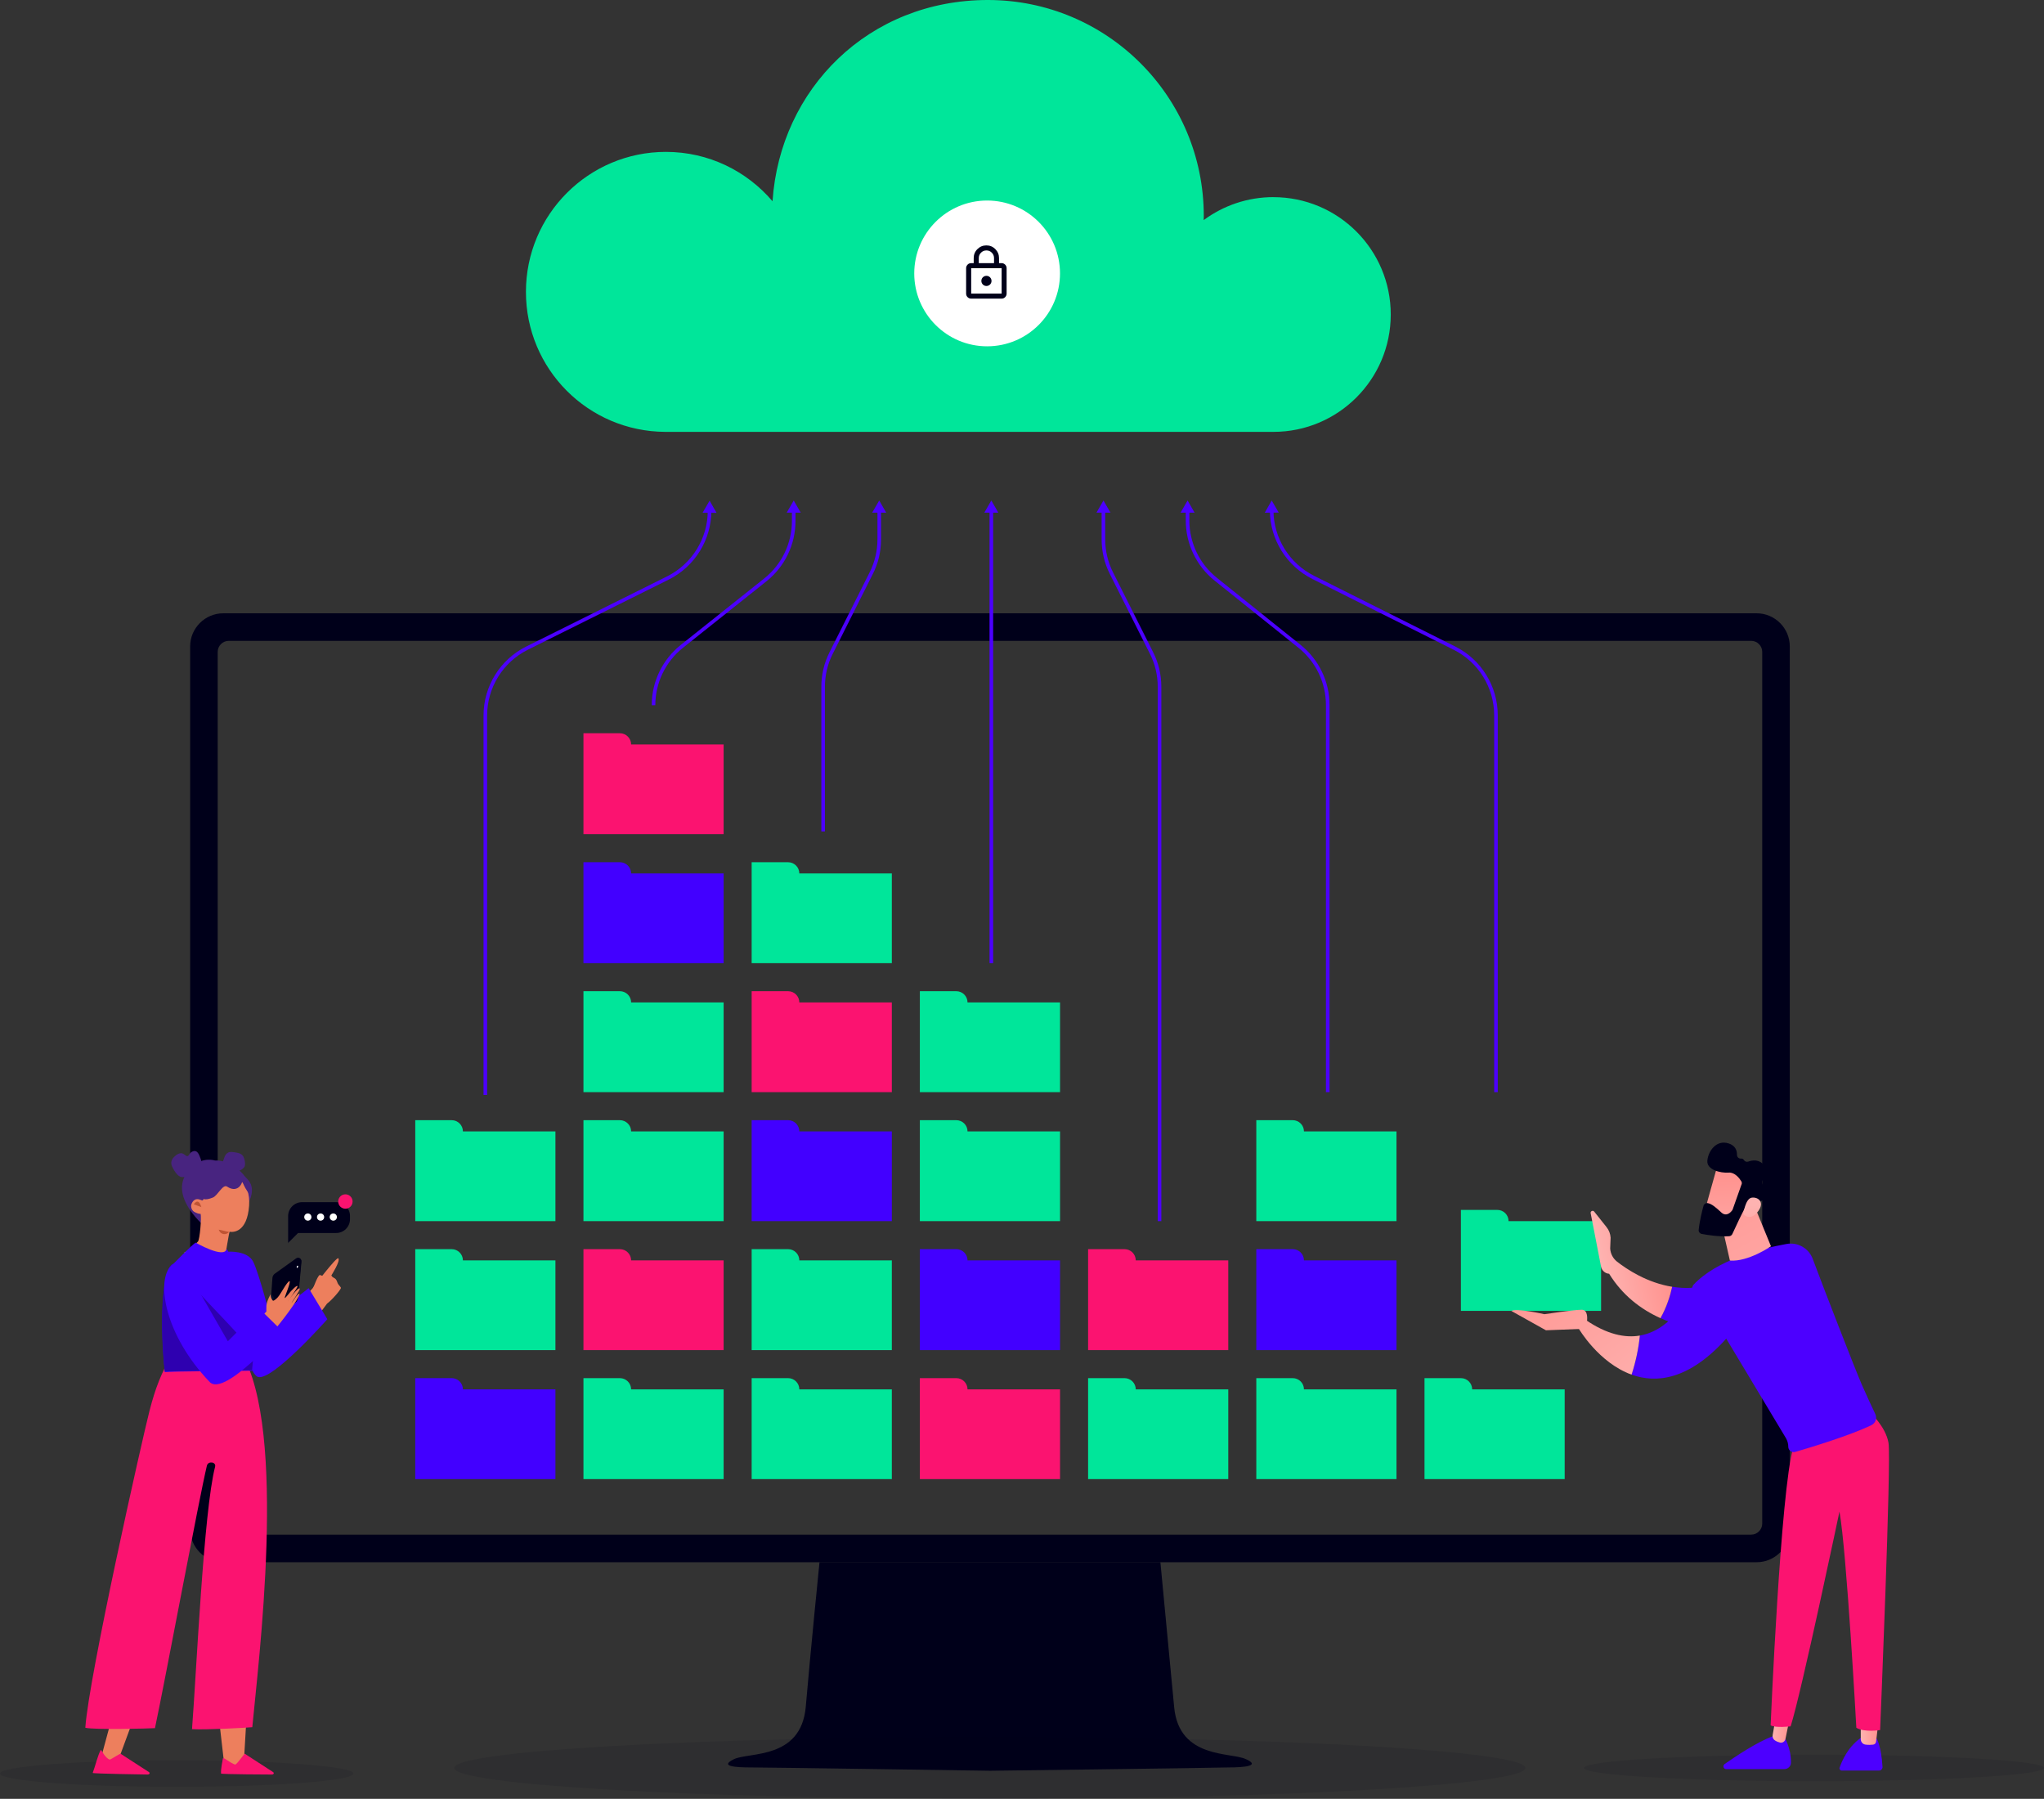 <?xml version="1.0" encoding="UTF-8"?><svg id="Livello_2" xmlns="http://www.w3.org/2000/svg" xmlns:xlink="http://www.w3.org/1999/xlink" viewBox="0 0 568.23 500"><rect x="0" y="0" width="568.23" height="500" fill="#333333" stroke="none"/><defs><style>.cls-1{fill:none;stroke:#4c00ff;stroke-miterlimit:10;}.cls-2{fill:#2e00b0;}.cls-3,.cls-4{fill:#00001a;}.cls-4{isolation:isolate;opacity:.1;}.cls-5{fill:#4200ff;}.cls-6{fill:#fb1370;}.cls-7{fill:#482480;}.cls-8{fill:#fff;}.cls-9{fill:#ed7f5d;}.cls-10{fill:#bf5433;}.cls-11{fill:#00e69a;}.cls-12{fill:#030f2a;}.cls-13{fill:#4c00ff;}.cls-14{fill:url(#Sfumatura_senza_nome_8);}.cls-15{fill:url(#Sfumatura_senza_nome_8-6);}.cls-16{fill:url(#Sfumatura_senza_nome_8-2);}.cls-17{fill:url(#Sfumatura_senza_nome_8-7);}.cls-18{fill:url(#Sfumatura_senza_nome_8-8);}.cls-19{fill:url(#Sfumatura_senza_nome_8-5);}.cls-20{fill:url(#Sfumatura_senza_nome_8-3);}.cls-21{fill:url(#Sfumatura_senza_nome_8-4);}</style><linearGradient id="Sfumatura_senza_nome_8" x1="-5832.97" y1="3220.19" x2="-5828.12" y2="3220.19" gradientTransform="translate(-5310.85 3702) rotate(-180)" gradientUnits="userSpaceOnUse"><stop offset="0" stop-color="#ff928e"/><stop offset="1" stop-color="#feb3b1"/></linearGradient><linearGradient id="Sfumatura_senza_nome_8-2" x1="-5808.45" y1="3222.34" x2="-5803.62" y2="3222.34" xlink:href="#Sfumatura_senza_nome_8"/><linearGradient id="Sfumatura_senza_nome_8-3" x1="-5743.05" y1="3175.13" x2="-5725.11" y2="3175.13" gradientTransform="translate(-4388.87 4767.72) rotate(166.61)" xlink:href="#Sfumatura_senza_nome_8"/><linearGradient id="Sfumatura_senza_nome_8-4" x1="-5735.52" y1="3359.8" x2="-5774.29" y2="3311.57" xlink:href="#Sfumatura_senza_nome_8"/><linearGradient id="Sfumatura_senza_nome_8-5" x1="-5728.17" y1="3353.89" x2="-5766.94" y2="3305.65" xlink:href="#Sfumatura_senza_nome_8"/><linearGradient id="Sfumatura_senza_nome_8-6" x1="-5779.14" y1="3388.95" x2="-5816.68" y2="3319.96" xlink:href="#Sfumatura_senza_nome_8"/><linearGradient id="Sfumatura_senza_nome_8-7" x1="-6200.46" y1="632.7" x2="-6217.05" y2="610.74" gradientTransform="translate(-4950.19 -2733.37) rotate(-144.78)" xlink:href="#Sfumatura_senza_nome_8"/><linearGradient id="Sfumatura_senza_nome_8-8" x1="-6224.73" y1="615.33" x2="-6211.42" y2="628.98" gradientTransform="translate(-4950.19 -2733.37) rotate(-144.78)" xlink:href="#Sfumatura_senza_nome_8"/></defs><g id="Livello_1-2"><g id="Illustration"><path class="cls-4" d="M0,492.97c0-2.02,22.01-3.69,49.14-3.69s49.14,1.67,49.14,3.69-22.01,3.69-49.14,3.69-49.14-1.67-49.14-3.69h0Z"/><path class="cls-4" d="M440.34,491.41c0-2.02,28.63-3.69,63.95-3.69s63.95,1.67,63.95,3.69-28.63,3.69-63.95,3.69-63.95-1.67-63.95-3.69h0Z"/><path class="cls-3" d="M52.86,179.67v245.36c0,5.06,4.14,9.2,9.2,9.2h426.3c5.06,0,9.2-4.14,9.2-9.2v-245.36c0-5.06-4.14-9.2-9.2-9.2H62.06c-5.06,0-9.2,4.14-9.2,9.2ZM486.83,426.56H63.59c-1.68,0-3.07-1.38-3.07-3.07v-242.29c0-1.68,1.38-3.07,3.07-3.07h423.24c1.68,0,3.07,1.38,3.07,3.07v242.29c0,1.68-1.38,3.07-3.07,3.07Z"/><path class="cls-3" d="M346.36,488.97c-4.14-2-18.56,0-19.94-14.42-1.38-14.57-3.83-40.33-3.83-40.33h-94.77s-2.6,25.91-3.83,40.33c-1.38,14.57-15.8,12.42-19.94,14.42s.3,2.3,4.91,2.3,66.25.92,66.25.92c0,0,61.49-.76,66.25-.92,4.6,0,9.05-.46,4.91-2.3h0Z"/><path class="cls-11" d="M354.02,54.79c-7.26,0-13.97,2.38-19.4,6.39,0-.39.03-.77.03-1.16,0-33.15-26.87-60.02-60.02-60.02s-57.77,24.7-59.87,55.94c-7.14-8.39-17.76-13.72-29.64-13.72-21.49,0-38.91,17.42-38.91,38.91s17.33,38.81,38.73,38.91h169.07c18.02,0,32.62-14.61,32.62-32.62s-14.61-32.62-32.62-32.62h0Z"/><circle class="cls-8" cx="274.42" cy="76" r="20.26"/><path class="cls-11" d="M175.45,386.18c0-1.72-1.4-3.12-3.12-3.12h-10.13v28.06h38.97v-24.94h-25.72Z"/><path class="cls-6" d="M175.45,350.33c0-1.72-1.4-3.12-3.12-3.12h-10.13v28.06h38.97v-24.94h-25.72Z"/><path class="cls-11" d="M175.45,314.48c0-1.72-1.4-3.12-3.12-3.12h-10.13v28.06h38.97v-24.94h-25.72Z"/><path class="cls-11" d="M175.45,278.63c0-1.72-1.4-3.12-3.12-3.12h-10.13v28.06h38.97v-24.94h-25.72Z"/><path class="cls-5" d="M175.45,242.78c0-1.72-1.4-3.12-3.12-3.12h-10.13v28.06h38.97v-24.94h-25.72Z"/><path class="cls-11" d="M222.21,386.18c0-1.72-1.4-3.12-3.12-3.12h-10.13v28.06h38.97v-24.94h-25.72Z"/><path class="cls-11" d="M222.21,350.33c0-1.72-1.4-3.12-3.12-3.12h-10.13v28.06h38.97v-24.94h-25.72Z"/><path class="cls-5" d="M222.21,314.48c0-1.72-1.4-3.12-3.12-3.12h-10.13v28.06h38.97v-24.94h-25.72Z"/><path class="cls-6" d="M222.21,278.63c0-1.72-1.4-3.12-3.12-3.12h-10.13v28.06h38.97v-24.94h-25.72Z"/><path class="cls-11" d="M222.21,242.78c0-1.72-1.4-3.12-3.12-3.12h-10.13v28.06h38.97v-24.94h-25.72Z"/><path class="cls-6" d="M268.97,386.18c0-1.72-1.4-3.12-3.12-3.12h-10.13v28.06h38.97v-24.94h-25.72Z"/><path class="cls-5" d="M268.97,350.33c0-1.72-1.4-3.12-3.12-3.12h-10.13v28.06h38.97v-24.94h-25.72Z"/><path class="cls-11" d="M268.97,314.48c0-1.72-1.4-3.12-3.12-3.12h-10.13v28.06h38.97v-24.94h-25.72Z"/><path class="cls-11" d="M268.97,278.63c0-1.72-1.4-3.12-3.12-3.12h-10.13v28.06h38.97v-24.94h-25.72Z"/><path class="cls-6" d="M175.45,206.93c0-1.72-1.4-3.12-3.12-3.12h-10.13v28.06h38.97v-24.94h-25.72Z"/><path class="cls-5" d="M128.69,386.18c0-1.72-1.4-3.12-3.12-3.12h-10.13v28.06h38.97v-24.94h-25.72Z"/><path class="cls-11" d="M128.69,350.33c0-1.72-1.4-3.12-3.12-3.12h-10.13v28.06h38.97v-24.94h-25.72Z"/><path class="cls-11" d="M128.69,314.48c0-1.72-1.4-3.12-3.12-3.12h-10.13v28.06h38.97v-24.94h-25.72Z"/><path class="cls-11" d="M362.5,386.18c0-1.72-1.4-3.12-3.12-3.12h-10.13v28.06h38.97v-24.94h-25.72Z"/><path class="cls-5" d="M362.5,350.33c0-1.72-1.4-3.12-3.12-3.12h-10.13v28.06h38.97v-24.94h-25.72Z"/><path class="cls-11" d="M409.26,386.18c0-1.72-1.4-3.12-3.12-3.12h-10.13v28.06h38.97v-24.94h-25.72Z"/><path class="cls-11" d="M362.5,314.48c0-1.72-1.4-3.12-3.12-3.12h-10.13v28.06h38.97v-24.94h-25.72Z"/><path class="cls-11" d="M419.38,339.42c0-1.72-1.4-3.12-3.12-3.12h-10.13v28.06h38.97v-24.94h-25.72Z"/><path class="cls-11" d="M315.74,386.18c0-1.72-1.4-3.12-3.12-3.12h-10.13v28.06h38.97v-24.94h-25.72Z"/><path class="cls-6" d="M315.74,350.33c0-1.72-1.4-3.12-3.12-3.12h-10.13v28.06h38.97v-24.94h-25.72Z"/><path class="cls-13" d="M521.67,483.15s1.33,2.1,1.67,7.97c.03.55-.41,1.01-.95,1.01h-10.4c-.42,0-.72-.41-.58-.81.61-1.8,2.46-6.2,6.56-8.71l3.7.55h0Z"/><path class="cls-14" d="M522.13,479.18l-.58,4.93c-.05.43-.38.76-.81.82-.57.06-1.4.11-2.2-.02-.73-.12-1.25-.77-1.25-1.51v-4.76l4.86.55h0Z"/><path class="cls-13" d="M495.94,482.6s1.99,3.09,1.95,7.34c0,1-.85,1.8-1.85,1.8h-16.16c-.76,0-1.06-.97-.44-1.41,3.06-2.14,9.06-6.16,13.41-7.73h3.09,0Z"/><path class="cls-16" d="M497.6,477.28l-1.25,6.09c-.14.68-.81,1.14-1.49.99-.41-.09-.9-.27-1.42-.59-.49-.31-.75-.9-.65-1.47l1.3-7.38,3.51,2.37h0Z"/><path class="cls-6" d="M519.82,392.56s4.36,3.85,5.18,8.47c.82,4.63-2.33,79.85-2.33,79.85,0,0-4.36.72-6.61-.64,0,0-2.67-48.82-4.69-60.1,0,0-10.63,50.57-13.58,59.71,0,0-4.2.51-5.56-.29,0,0,2.78-65.55,6.29-77.21l21.31-9.8v.02Z"/><path class="cls-13" d="M476.42,356.8c17.52-5.74,23.07-3.15,23.07-3.15l-5.36,15.6s-17.64,3.83-32.53-2.87c1.75-3.09,2.72-6.29,3.25-8.72,3.56.58,7.49.48,11.57-.86h0Z"/><path class="cls-20" d="M442.2,337.23c-.11-.58.62-.92.99-.46l3.44,4.33c.66.83,1.06,1.85,1.12,2.92l-.12,3.02c.09,1.44.79,2.77,1.93,3.66,2.72,2.12,8.32,5.85,15.3,6.97-.53,2.43-1.5,5.63-3.25,8.72-5.46-2.46-10.56-6.34-14.27-12.34-1.11-.07-2.03-.88-2.25-1.97l-2.88-14.83v-.02Z"/><path class="cls-13" d="M470.72,357.18c6.47-6.97,18.78-10.12,25.91-11.41,3.13-.57,6.2,1.17,7.31,4.15,3.21,8.63,11.94,31.07,13.63,34.93,1.39,3.16,2.84,6.26,3.76,8.19.55,1.15.07,2.53-1.08,3.09-6,2.89-16.8,6.16-21.18,7.44-.97.28-1.93-.44-1.93-1.44,0-.85-.23-1.68-.67-2.42l-16.58-27.62c-10.33,11.46-19.38,12.5-26.33,10,1.17-3.61,1.93-7.23,2.3-10.86,10.27-1.76,14.84-14.04,14.84-14.04v-.02Z"/><path class="cls-21" d="M438.91,369.3l1.85-2.47c6,4.12,11.01,5.1,15.12,4.4-.37,3.62-1.13,7.24-2.3,10.86-9.16-3.3-14.68-12.78-14.68-12.78Z"/><path class="cls-19" d="M440.21,369.35l-10.44.41-9.61-5.37c1.38-.87,9.18.9,9.18.9,0,0,8.16-1.23,10.37-1.24,1.83,0,1.57,2.63,1.43,3.53-.03.18-.05.29-.05.29l-.87,1.47h0Z"/><path class="cls-15" d="M486.82,332.97l5.51,13.44s-6.33,4.38-11.42,3.97l-2.75-12.09,8.66-5.32h0Z"/><path class="cls-17" d="M477.52,323.81c-.12.18-3.98,14.12-3.98,14.12l8,2.03,5.62-12.67s-7.53-6.48-9.64-3.48h0Z"/><path class="cls-3" d="M484.14,329.22l-2.44,6.9c-.03.09-.07.17-.12.25-.33.47-1.59,2-3.08.62-1.35-1.25-2.6-2.38-3.76-2.58-.52-.09-1.02.23-1.16.73-.35,1.27-1.08,4.14-1.35,6.73-.05.52.31,1,.83,1.1,1.57.3,4.88.83,7.65.64.37-.02.7-.25.87-.59.76-1.67,3.1-6.73,3.97-8.04.82-1.23,2.81-1.19,3.66-1.12.27.02.55-.06.76-.25.73-.65,2.13-2.28.16-4.26-.41-.41-.4-1.08.02-1.47.84-.79,1.75-2.2.34-3.94-1.43-1.78-3.31-1.49-4.47-1.07-.47.17-.97-.02-1.23-.45-.15-.24-.4-.43-.83-.39-.59.05-1.08-.44-1.08-1.03.02-1.14-.39-2.57-2.35-3.19-3.5-1.09-5.68,2.29-5.89,4.81-.22,2.53,3.64,3.48,5.92,3.31,1.72-.13,3.01,1.58,3.52,2.41.16.26.19.58.09.87h0Z"/><path class="cls-18" d="M484.63,337.48s.56-4.38,2.38-4.59c1.82-.22,3.59,1.28,1.78,3.74-2.25,3.06-4.17.85-4.17.85h0Z"/><path class="cls-1" d="M134.92,304.35v-105.46c0-7.94,4.5-15.21,11.6-18.74l39.14-19.49c7.09-3.53,11.59-10.77,11.6-18.7"/><polygon class="cls-13" points="199.2 142.55 197.27 139.17 195.32 142.52 199.2 142.55"/><path class="cls-1" d="M181.68,196.02c0-6.38,2.91-12.41,7.89-16.37l23.19-18.47c4.99-3.97,7.89-10,7.89-16.37v-2.87"/><polygon class="cls-13" points="222.6 142.49 220.65 139.12 218.71 142.49 222.6 142.49"/><path class="cls-1" d="M228.83,231.09v-40.2c0-3.27.76-6.48,2.23-9.39l11.14-22.18c1.47-2.91,2.23-6.13,2.23-9.39v-8"/><polygon class="cls-13" points="246.36 142.49 244.42 139.12 242.47 142.49 246.36 142.49"/><polyline class="cls-1" points="275.59 267.72 275.59 185.93 275.59 154.71 275.59 141.92"/><polygon class="cls-13" points="277.53 142.49 275.59 139.12 273.64 142.49 277.53 142.49"/><path class="cls-1" d="M369.11,303.57v-107.58c0-6.36-2.88-12.37-7.85-16.34l-23.27-18.64c-4.96-3.97-7.85-9.98-7.85-16.34v-2.74"/><polygon class="cls-13" points="332.09 142.49 330.15 139.12 328.2 142.49 332.09 142.49"/><path class="cls-1" d="M415.88,303.57v-104.71c0-7.93-4.47-15.17-11.57-18.72l-39.22-19.64c-7.05-3.53-11.51-10.71-11.57-18.58"/><polygon class="cls-13" points="355.49 142.48 353.53 139.12 351.6 142.51 355.49 142.48"/><path class="cls-1" d="M322.35,339.42v-148.53c0-3.27-.76-6.48-2.23-9.39l-11.14-22.18c-1.47-2.91-2.23-6.13-2.23-9.39v-8"/><polygon class="cls-13" points="308.71 142.49 306.76 139.12 304.82 142.49 308.71 142.49"/><path class="cls-3" d="M80.04,345.54l2.82-2.82h10.57c2.16,0,3.87-1.71,3.87-3.87v-.83c0-2.16-1.71-3.87-3.87-3.87h-9.46c-2.16,0-3.87,1.77-3.87,3.87v7.52h-.05Z"/><path class="cls-8" d="M91.66,338.29c0,.55.44,1,1,1s1-.44,1-1-.44-1-1-1-1,.44-1,1Z"/><path class="cls-8" d="M88.12,338.29c0,.55.44,1,1,1s1-.44,1-1-.44-1-1-1-1,.44-1,1Z"/><path class="cls-8" d="M84.58,338.29c0,.55.44,1,1,1s1-.44,1-1-.44-1-1-1-1,.44-1,1Z"/><path class="cls-6" d="M98.02,333.97c0,1.11-.89,2-2,2s-2-.89-2-2,.89-2,2-2,2,.89,2,2Z"/><path class="cls-7" d="M69.04,334.42c2.43-4.82-.22-6.53-1.05-7.52-1.88-2.55-5.59-4.54-8.19-4.32,0,0-3.43-1.16-6.25,1.71-.44.44-7.8,5.59,2.49,15.82"/><path class="cls-7" d="M54.87,324.35c1.16-.27,1.27-1.44.89-2.32-.39-.94-.77-2.49-2.16-2-.44.16-.77.5-1,.89-.55.94-1,.11-1.66-.22-.83-.44-1.82.16-2.49.83-.34.34-.66.77-.77,1.22-.27.94.34,1.88.83,2.71.44.66,1,1.44,1.77,1.66.61.16,1.27,0,1.88-.22.55-.16,1.11-.34,1.55-.66.5-.34.83-.77.89-1.32"/><path class="cls-7" d="M61.84,323.08c.5-.89.55-2.16,1.5-2.66.55-.34,1.32-.22,2-.11.77.11,1.66.27,2.16.94.27.34.39.77.5,1.22.11.61.22,1.22,0,1.77-.34.66-1.11,1.05-1.77,1.32-.27.11-.61.22-.89.11-.44-.11-.61-.66-1-.94"/><path class="cls-9" d="M56.48,333.48c-.05.16-.22.22-.39.16-.66-.27-1.93-.89-2.77.83-.44.83-.05,1.88.61,2.32.55.34,1.38.66,1.82.61.34.89-.22,7.19-.72,7.69-3.04,3.09-3.82,3.04-3.82,3.04,0,0,10.79,16.98,11.12,2.71,0,0,1.38-8.52,1.5-8.46,1,.16,4.87.22,5.42-7.25.5-6.91-4.2-8.19-5.48-8.41-1.05-.16-4.48-1.27-7.25,6.69h0l-.05.05h0Z"/><path class="cls-10" d="M63.72,342.44l-2.93-.66.16.34c.55,1.11,2,1.22,2.77.27h0v.05Z"/><path class="cls-7" d="M67.27,326.73c.77,1.44-.83,5.31-4.15,3.09-1.16-.77-2.6,2.49-3.93,3.04-2.32.94-3.16.44-3.54-.55,0,0,6.8-14.61,11.62-5.59h0Z"/><path class="cls-7" d="M66.93,326.95s.55,2.77,2.49,5.03c0,0,1.82-3.71-2.49-5.03Z"/><path class="cls-10" d="M55.98,335.52c-.89-2.88-2.1-.77-2.1-.77l2.1.77Z"/><path class="cls-9" d="M61.07,479.42l1.32,11.45s3.09,3.43,4.75,1.44c.83-1,3.43-2.16,3.82-2.71-.89-.5-3.04-1.93-3.04-1.93l.5-8.46-7.36.22h0Z"/><path class="cls-6" d="M68.09,487.49l7.86,5.09c.34.27.11.66-.39.66,0,0-14.11-.05-14.11-.27-.11-1.27.5-3.98.5-4.15,0-.66,2.05,1.27,3.43,1.66.72-.27,2.55-3.21,2.77-3.04h0l-.05.05h0Z"/><path class="cls-9" d="M30.53,479.58l-2.77,10.23s3.27,4.48,4.93,2.49c.83-1,3.43-2.16,3.82-2.71-.89-.5-3.04-1.93-3.04-1.93l3.04-8.25-6.03.16h.05Z"/><path class="cls-6" d="M33.57,487.49l7.86,5.09c.34.27.11.66-.39.66,0,0-15.21-.22-15.27-.44.66-1.66,1.44-5.09,2.27-6.41.11-.16,1.11,2.27,2.49,2.71.72-.27,2.82-1.77,3.04-1.61h0Z"/><path class="cls-6" d="M47.85,376.35c-2.98,5.31-4.59,9.18-6.31,15.88-2,7.8-16.87,73.8-17.82,88.01,2.43.61,17.76.22,19.36.11,2.98-14.05,12.28-64.01,14.44-72.97.34-1.38,2.66-1.05,2.27.34-3.16,12.12-5.2,57.42-6.41,72.91,4.04.22,15.27-.39,16.76-.55,1.61-17.48,9.91-82.65-3.09-104.12-5.92-.83-13.16.22-19.2.44h0v-.05h0Z"/><path class="cls-9" d="M79.11,365.9c.05.34,7.69-7.69,7.69-7.69,0,0,6.75-8.96,7.25-8.46.66.72-1.93,4.75-1.93,4.75,0,0,.16.44.66.66s.77.55,1,1.27.83,1.11,1,1.5c.11.39-2.43,3.37-3.87,4.43,0,0-2.49,3.43-5.75,7.52"/><path class="cls-9" d="M87.02,358.15s1.38-3.87,1.93-3.76,3.09,1.22,3.04,2.16c-.05,1-2.21.16-2.21.16,0,0,.39,2.16-.66,2.43-1.11.27-2.05-1.05-2.05-1.05h0l-.05.05h0Z"/><path class="cls-5" d="M63.5,347.92s5.31-.39,6.91,2.82c1.61,3.27,4.82,15.66,4.82,15.66l10.57-8.35,5.2,8.63s-15.32,17.32-19.3,16.04c-3.98-1.27-8.19-30.43-8.19-34.85h0v.05h0Z"/><path class="cls-5" d="M62.95,347.09c.83.83,7.86,14.16,8.02,18.32.16,4.54-.83,15.6-.83,15.6,0,0-23.84.16-24.28.39-1.32-12.17-1.05-28.05,2.21-29.98,0,0,5.37-5.48,6.31-6.03,0,0,7.97,4.59,8.63,1.77h0l-.05-.05h0Z"/><path class="cls-2" d="M49.61,353.06c-.61.61-1.61-1.77-1.61-1.77-3.27,1.93-3.54,17.82-2.21,29.98.44-.16,24.28-.39,24.28-.39,0,0,.22-2.21.44-5.03-7.19-8.52-13.61-14.39-20.91-22.79h0Z"/><path class="cls-3" d="M74.9,367l.83-11.73c0-.55.34-1.05.77-1.32l5.86-4.2c.72-.5,1.55.16,1.44,1.05l-.89,9.68c-.05.66-.39,1.22-.89,1.61l-6.2,5.03c-.22.16-.89.16-.89-.11h-.05.02Z"/><path class="cls-3" d="M75.62,367.28l.83-12.17c0-.39.22-.77.55-1.05l5.86-4.15c.44-.34.94.16.89.66l-.94,10.07c-.11.66-.16,1-.72,1.44-1.88,1.55-6.59,5.37-6.53,5.14h0l.05.05h0Z"/><path class="cls-8" d="M82.48,352.07c0,.16,0,.34.11.34s.22-.11.27-.27,0-.34-.11-.34-.22.11-.27.27Z"/><polygon class="cls-12" points="75.4 359.54 76.28 360.75 75.07 362.47 75.4 359.54"/><path class="cls-9" d="M72.13,374.47c6.2-6.75,9.41-11.67,10.01-12.56.34-.5,1.27-2.16,1.11-2.32-.34-.44-2.21,2.77-2.21,2.6s2.55-3.65,2.27-4.04c-.39-.55-3.16,3.32-3.21,3.43-.77,1,2.77-3.65,2.6-4.09s-1.93,1.55-2,1.61c0,0-1.38,1.77-1.55,1.71-.16-.05,1.88-4.75,1.32-4.7-.55,0-2.32,3.27-2.82,3.93-.44.72-1.38,1.5-1.71,1.5-.27,0-.83-1.16-.66-1.88,0,0-1.11,1.88-1.22,3.27-.05.72,0,1.61,0,1.61l-5.25,5.53,3.37,4.37-.05.05v-.02Z"/><path class="cls-5" d="M53.27,355.44s-3.16-6.2-5.64-3.71c-4.32,4.2-1.93,19.25,10.68,32.42,4.09,4.26,20.14-14.16,20.14-14.16l-6.2-6.09-8.91,8.91-9.96-17.32h0l-.11-.05h0Z"/><path class="cls-4" d="M126.26,491.41c0-4.71,66.67-8.59,148.9-8.59s148.9,3.89,148.9,8.59-66.67,8.59-148.9,8.59-148.9-3.89-148.9-8.59h0Z"/><path class="cls-3" d="M269.99,83.01c-.39,0-.72-.14-1-.41-.27-.27-.41-.61-.41-1v-7.05c0-.39.14-.72.41-1s.61-.41,1-.41h.7v-1.41c0-.97.34-1.81,1.03-2.49s1.52-1.03,2.49-1.03,1.81.34,2.49,1.03,1.03,1.52,1.03,2.49v1.41h.7c.39,0,.72.14,1,.41.27.27.41.61.41,1v7.05c0,.39-.14.72-.41,1s-.61.41-1,.41h-8.46.02ZM269.99,81.6h8.46v-7.05h-8.46v7.05ZM274.23,79.49c.39,0,.72-.14,1-.41.27-.27.41-.61.41-1s-.14-.72-.41-1c-.27-.27-.61-.41-1-.41s-.72.14-1,.41c-.27.27-.41.61-.41,1s.14.72.41,1c.27.27.61.41,1,.41ZM272.11,73.14h4.23v-1.41c0-.58-.2-1.08-.62-1.5s-.91-.62-1.5-.62-1.08.2-1.5.62-.62.91-.62,1.5v1.41h0Z"/></g></g></svg>